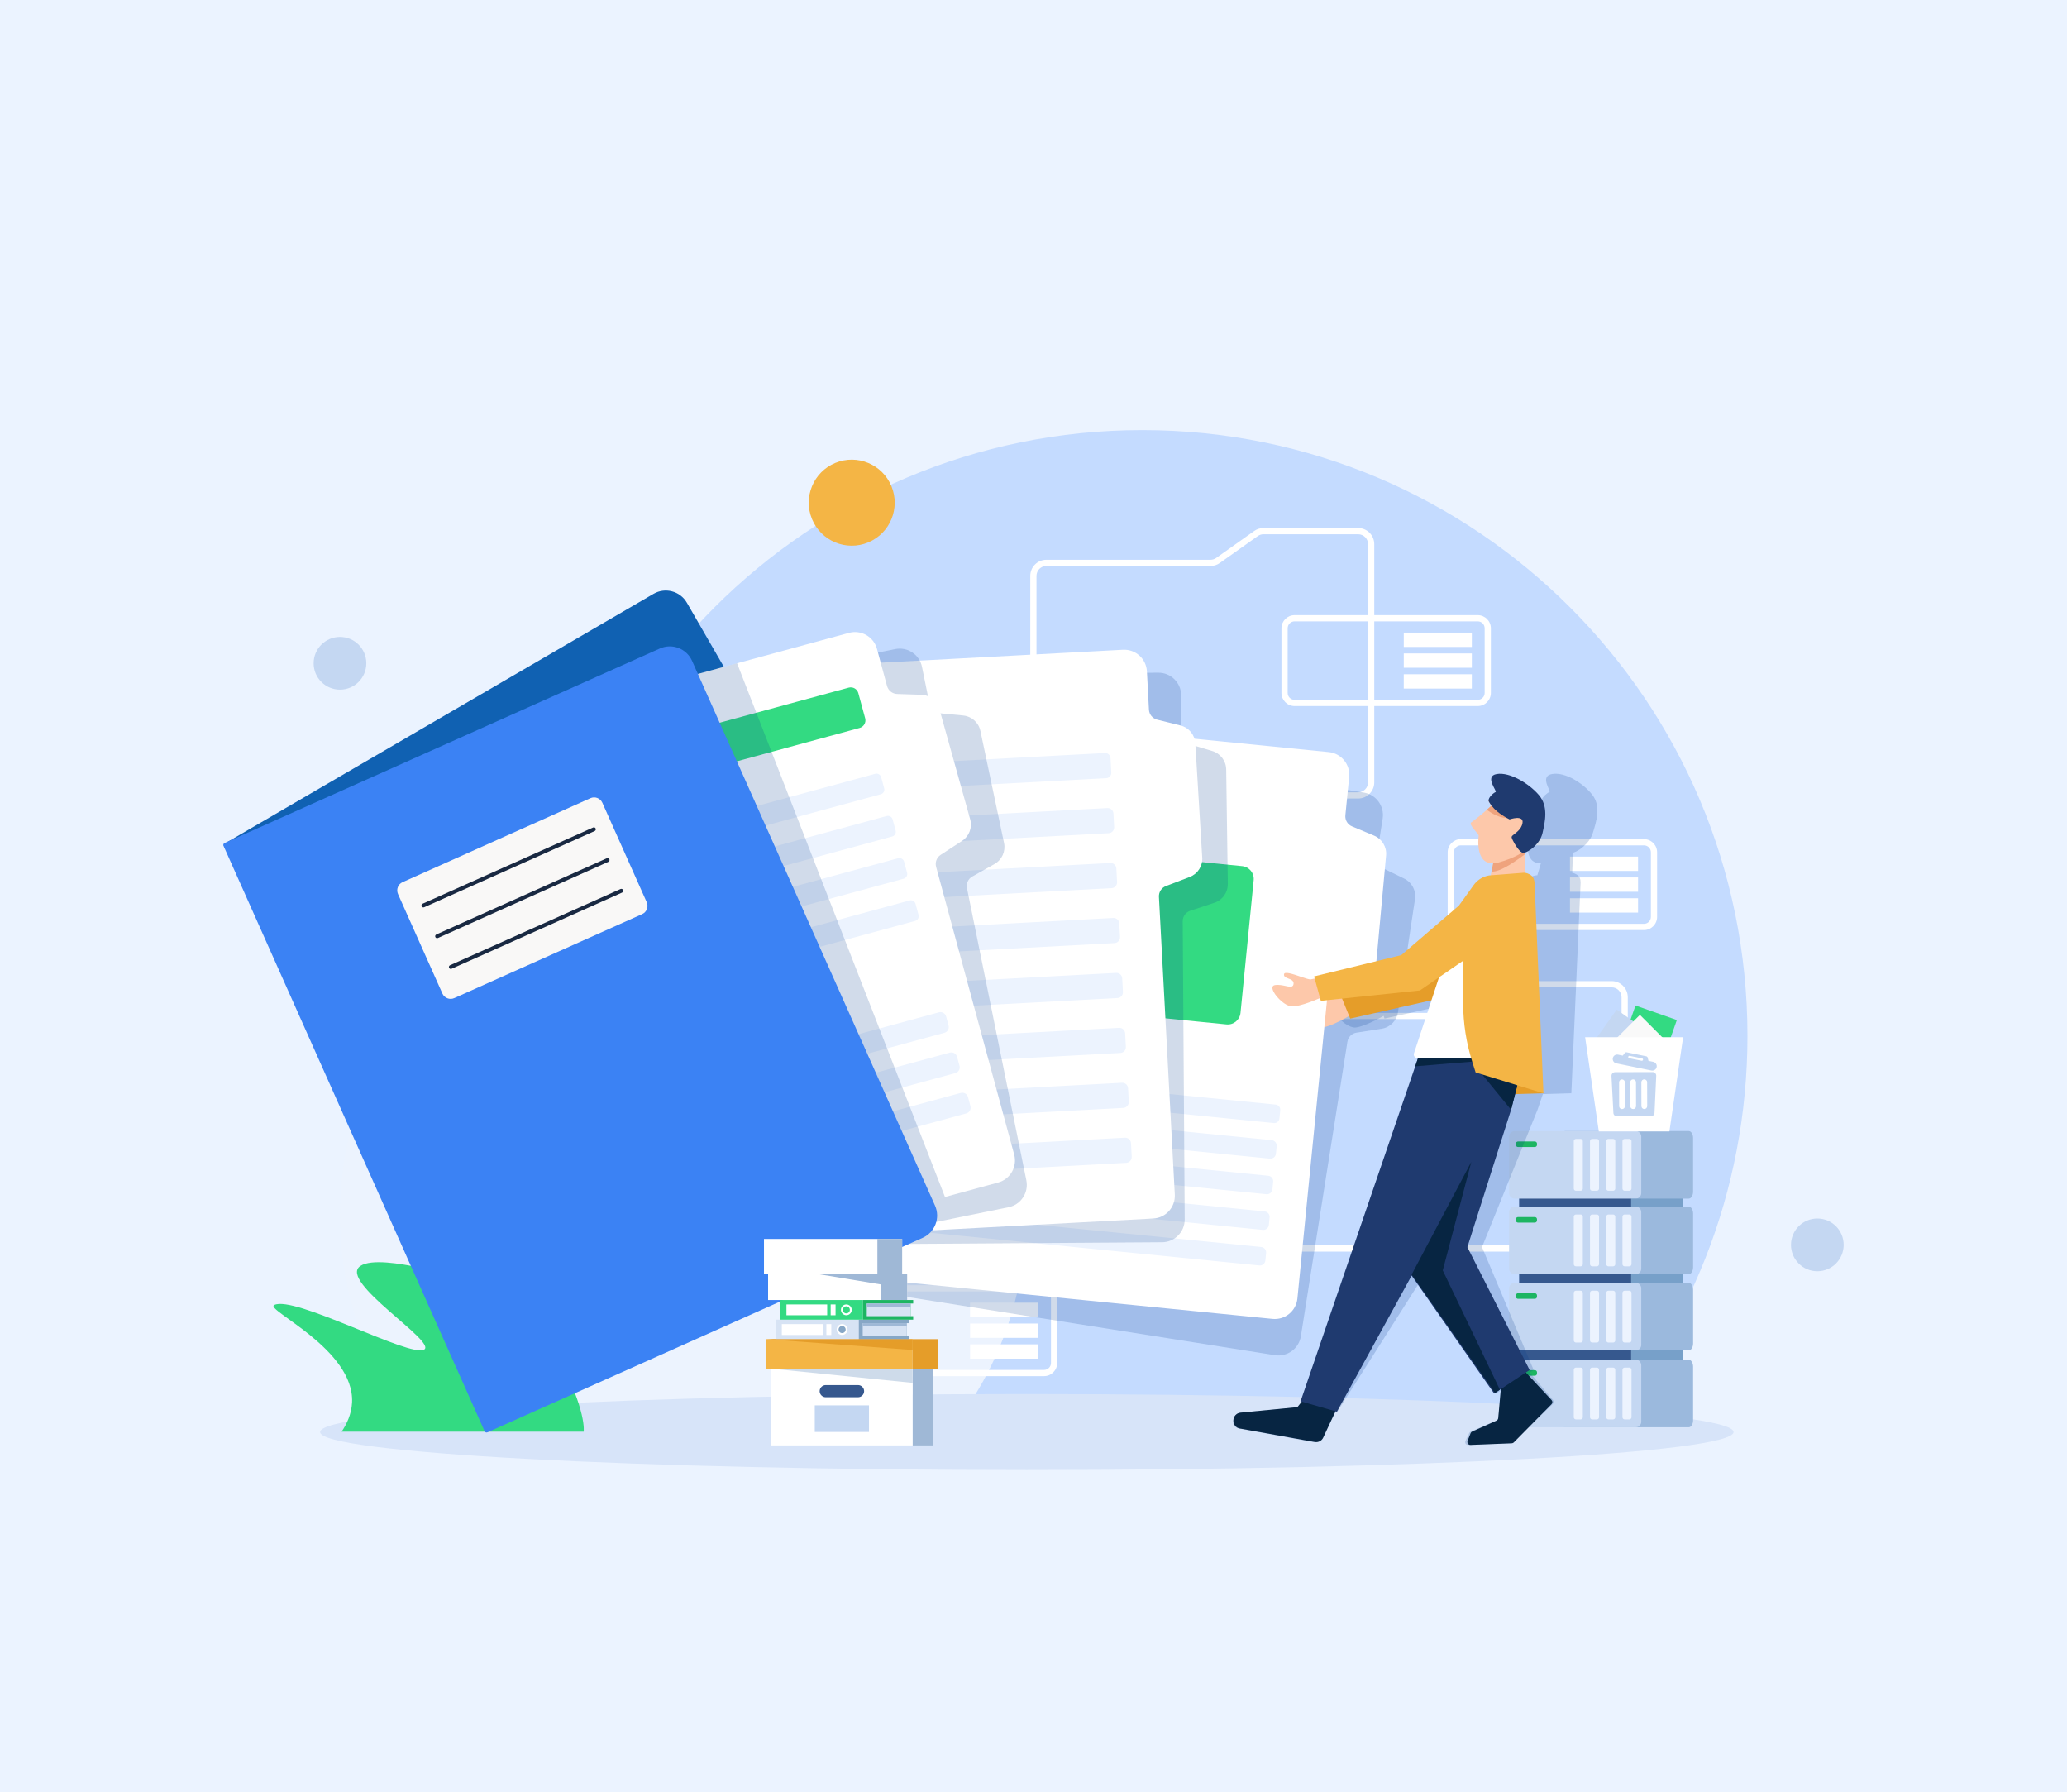 <svg width="398" height="345" viewBox="0 0 398 345" fill="none" xmlns="http://www.w3.org/2000/svg">
<rect width="398" height="345" fill="#EBF3FF"/>
<g clip-path="url(#clip0_39_45957)">
<path d="M306.29 277.73C325.044 257.031 336.471 229.561 336.471 199.42C336.473 135.012 284.299 82.8 219.941 82.8C155.584 82.8 103.412 135.012 103.412 199.418C103.412 229.561 114.838 257.031 133.593 277.728H306.29V277.73Z" fill="#C4DBFF"/>
<path d="M180.927 277.73C191.265 266.064 197.548 250.715 197.548 233.895C197.548 197.394 167.98 167.803 131.506 167.803C95.033 167.803 65.463 197.392 65.463 233.895C65.463 250.715 71.743 266.064 82.084 277.73H180.929H180.927Z" fill="#ECF3FE"/>
<path d="M197.713 283C272.87 283 333.797 279.726 333.797 275.687C333.797 271.648 272.87 268.374 197.713 268.374C122.557 268.374 61.63 271.648 61.63 275.687C61.63 279.726 122.557 283 197.713 283Z" fill="#D7E4F9"/>
<path d="M107.421 261.153C105.149 256.912 96.423 246.958 80.104 243.872C77.434 243.367 71.505 242.246 69.358 243.737C65.087 246.703 84.146 258.271 81.672 259.813C79.043 261.451 56.598 249.26 52.787 251.24C50.997 252.169 68.266 259.733 67.79 269.994C67.682 272.312 66.706 274.241 65.775 275.62H112.389C112.389 275.62 113.02 271.602 107.423 261.151L107.421 261.153Z" fill="#33DA82"/>
<path d="M310.325 240.957H250.293C248.582 240.957 247.192 239.564 247.192 237.854V198.097C247.192 196.385 248.582 194.994 250.293 194.994H281.89C282.286 194.994 282.668 194.873 282.992 194.643L290.306 189.454C290.832 189.08 291.453 188.882 292.1 188.882H310.327C312.038 188.882 313.428 190.273 313.428 191.985V237.854C313.428 239.566 312.038 240.957 310.327 240.957H310.325ZM250.293 196.189C249.242 196.189 248.388 197.045 248.388 198.095V237.852C248.388 238.904 249.244 239.758 250.293 239.758H310.325C311.376 239.758 312.23 238.902 312.23 237.852V191.983C312.23 190.931 311.374 190.077 310.325 190.077H292.098C291.7 190.077 291.32 190.198 290.995 190.428L283.682 195.617C283.155 195.991 282.535 196.189 281.888 196.189H250.291H250.293Z" fill="white"/>
<path d="M325.163 230.752C325.626 230.752 326.004 230.149 326.004 229.407V219.09C326.004 218.348 325.628 217.746 325.163 217.746H301.392C300.928 217.746 300.551 218.348 300.551 219.09V229.407C300.551 230.149 300.926 230.752 301.392 230.752H302.488V232.292H301.392C300.928 232.292 300.551 232.894 300.551 233.636V243.954C300.551 244.695 300.926 245.298 301.392 245.298H302.488V246.965H301.392C300.928 246.965 300.551 247.567 300.551 248.309V258.626C300.551 259.368 300.926 259.97 301.392 259.97H302.49C302.49 259.97 302.49 259.983 302.49 259.991V261.766H301.394C300.93 261.766 300.553 262.369 300.553 263.11V273.428C300.553 274.169 300.928 274.772 301.394 274.772H325.165C325.628 274.772 326.006 274.169 326.006 273.428V263.11C326.006 262.369 325.63 261.766 325.165 261.766H324.069V259.991C324.069 259.991 324.069 259.979 324.069 259.97H325.167C325.63 259.97 326.008 259.368 326.008 258.626V248.309C326.008 247.567 325.632 246.965 325.167 246.965H324.071V245.298H325.167C325.63 245.298 326.008 244.695 326.008 243.954V233.636C326.008 232.894 325.632 232.292 325.167 232.292H324.071V230.752H325.167H325.163Z" fill="#9BB9DD"/>
<path d="M313.323 229.679H293.271C292.85 229.679 292.508 230.021 292.508 230.443V232.774C292.508 233.196 292.85 233.538 293.271 233.538H313.323C313.745 233.538 314.087 233.196 314.087 232.774V230.443C314.087 230.021 313.745 229.679 313.323 229.679Z" fill="#36588E"/>
<path d="M314.961 217.746H291.635C291.047 217.746 290.571 218.222 290.571 218.81V229.687C290.571 230.275 291.047 230.752 291.635 230.752H314.961C315.548 230.752 316.024 230.275 316.024 229.687V218.81C316.024 218.222 315.548 217.746 314.961 217.746Z" fill="#C4D7F2"/>
<path d="M313.728 219.261H312.824C312.593 219.261 312.405 219.449 312.405 219.68V228.819C312.405 229.05 312.593 229.238 312.824 229.238H313.728C313.959 229.238 314.146 229.05 314.146 228.819V219.68C314.146 219.449 313.959 219.261 313.728 219.261Z" fill="#ECF3FE"/>
<path d="M310.603 219.261H309.699C309.468 219.261 309.28 219.449 309.28 219.68V228.819C309.28 229.05 309.468 229.238 309.699 229.238H310.603C310.834 229.238 311.021 229.05 311.021 228.819V219.68C311.021 219.449 310.834 219.261 310.603 219.261Z" fill="#ECF3FE"/>
<path d="M306.574 219.261H307.478C307.709 219.261 307.896 219.449 307.896 219.68V228.819C307.896 229.05 307.709 229.238 307.478 229.238H306.574C306.343 229.238 306.155 229.05 306.155 228.819V219.68C306.155 219.449 306.343 219.261 306.574 219.261Z" fill="#ECF3FE"/>
<path d="M304.353 219.261H303.449C303.218 219.261 303.03 219.449 303.03 219.68V228.819C303.03 229.05 303.218 229.238 303.449 229.238H304.353C304.584 229.238 304.771 229.05 304.771 228.819V219.68C304.771 219.449 304.584 219.261 304.353 219.261Z" fill="#ECF3FE"/>
<path d="M295.526 219.75H292.301C292.066 219.75 291.876 219.94 291.876 220.174V220.399C291.876 220.634 292.066 220.824 292.301 220.824H295.526C295.76 220.824 295.95 220.634 295.95 220.399V220.174C295.95 219.94 295.76 219.75 295.526 219.75Z" fill="#1DB562"/>
<path d="M313.323 259.025H293.271C292.85 259.025 292.508 259.367 292.508 259.789V262.119C292.508 262.541 292.85 262.883 293.271 262.883H313.323C313.745 262.883 314.087 262.541 314.087 262.119V259.789C314.087 259.367 313.745 259.025 313.323 259.025Z" fill="#36588E"/>
<path d="M313.323 244.225H293.271C292.85 244.225 292.508 244.567 292.508 244.989V247.32C292.508 247.742 292.85 248.084 293.271 248.084H313.323C313.745 248.084 314.087 247.742 314.087 247.32V244.989C314.087 244.567 313.745 244.225 313.323 244.225Z" fill="#36588E"/>
<path d="M314.961 232.292H291.635C291.047 232.292 290.571 232.768 290.571 233.356V244.233C290.571 244.821 291.047 245.298 291.635 245.298H314.961C315.548 245.298 316.024 244.821 316.024 244.233V233.356C316.024 232.768 315.548 232.292 314.961 232.292Z" fill="#C4D7F2"/>
<path d="M313.728 233.807H312.824C312.593 233.807 312.405 233.995 312.405 234.226V243.365C312.405 243.596 312.593 243.784 312.824 243.784H313.728C313.959 243.784 314.146 243.596 314.146 243.365V234.226C314.146 233.995 313.959 233.807 313.728 233.807Z" fill="#ECF3FE"/>
<path d="M310.603 233.807H309.699C309.468 233.807 309.28 233.995 309.28 234.226V243.365C309.28 243.596 309.468 243.784 309.699 243.784H310.603C310.834 243.784 311.021 243.596 311.021 243.365V234.226C311.021 233.995 310.834 233.807 310.603 233.807Z" fill="#ECF3FE"/>
<path d="M307.478 233.807H306.574C306.343 233.807 306.155 233.995 306.155 234.226V243.365C306.155 243.596 306.343 243.784 306.574 243.784H307.478C307.709 243.784 307.896 243.596 307.896 243.365V234.226C307.896 233.995 307.709 233.807 307.478 233.807Z" fill="#ECF3FE"/>
<path d="M304.353 233.807H303.449C303.218 233.807 303.03 233.995 303.03 234.226V243.365C303.03 243.596 303.218 243.784 303.449 243.784H304.353C304.584 243.784 304.771 243.596 304.771 243.365V234.226C304.771 233.995 304.584 233.807 304.353 233.807Z" fill="#ECF3FE"/>
<path d="M295.526 234.296H292.301C292.066 234.296 291.876 234.486 291.876 234.721V234.945C291.876 235.18 292.066 235.37 292.301 235.37H295.526C295.76 235.37 295.95 235.18 295.95 234.945V234.721C295.95 234.486 295.76 234.296 295.526 234.296Z" fill="#1DB562"/>
<path d="M314.961 246.965H291.635C291.047 246.965 290.571 247.441 290.571 248.029V258.906C290.571 259.494 291.047 259.971 291.635 259.971H314.961C315.548 259.971 316.024 259.494 316.024 258.906V248.029C316.024 247.441 315.548 246.965 314.961 246.965Z" fill="#C4D7F2"/>
<path d="M313.728 248.48H312.824C312.593 248.48 312.405 248.668 312.405 248.899V258.038C312.405 258.269 312.593 258.457 312.824 258.457H313.728C313.959 258.457 314.146 258.269 314.146 258.038V248.899C314.146 248.668 313.959 248.48 313.728 248.48Z" fill="#ECF3FE"/>
<path d="M310.603 248.48H309.699C309.468 248.48 309.28 248.668 309.28 248.899V258.038C309.28 258.269 309.468 258.457 309.699 258.457H310.603C310.834 258.457 311.021 258.269 311.021 258.038V248.899C311.021 248.668 310.834 248.48 310.603 248.48Z" fill="#ECF3FE"/>
<path d="M306.574 248.48H307.478C307.709 248.48 307.896 248.668 307.896 248.899V258.038C307.896 258.269 307.709 258.457 307.478 258.457H306.574C306.343 258.457 306.155 258.269 306.155 258.038V248.899C306.155 248.668 306.343 248.48 306.574 248.48Z" fill="#ECF3FE"/>
<path d="M304.353 248.48H303.449C303.218 248.48 303.03 248.668 303.03 248.899V258.038C303.03 258.269 303.218 258.457 303.449 258.457H304.353C304.584 258.457 304.771 258.269 304.771 258.038V248.899C304.771 248.668 304.584 248.48 304.353 248.48Z" fill="#ECF3FE"/>
<path d="M295.526 248.97H292.301C292.066 248.97 291.876 249.161 291.876 249.395V249.62C291.876 249.855 292.066 250.045 292.301 250.045H295.526C295.76 250.045 295.95 249.855 295.95 249.62V249.395C295.95 249.161 295.76 248.97 295.526 248.97Z" fill="#1DB562"/>
<path d="M314.961 261.764H291.635C291.047 261.764 290.571 262.24 290.571 262.828V273.706C290.571 274.293 291.047 274.77 291.635 274.77H314.961C315.548 274.77 316.024 274.293 316.024 273.706V262.828C316.024 262.24 315.548 261.764 314.961 261.764Z" fill="#C4D7F2"/>
<path d="M312.824 263.28H313.728C313.959 263.28 314.146 263.467 314.146 263.698V272.837C314.146 273.068 313.959 273.256 313.728 273.256H312.824C312.593 273.256 312.405 273.068 312.405 272.837V263.698C312.405 263.467 312.593 263.28 312.824 263.28Z" fill="#ECF3FE"/>
<path d="M309.699 263.28H310.603C310.834 263.28 311.021 263.467 311.021 263.698V272.837C311.021 273.068 310.834 273.256 310.603 273.256H309.699C309.468 273.256 309.28 273.068 309.28 272.837V263.698C309.28 263.467 309.468 263.28 309.699 263.28Z" fill="#ECF3FE"/>
<path d="M306.574 263.28H307.478C307.709 263.28 307.896 263.467 307.896 263.698V272.837C307.896 273.068 307.709 273.256 307.478 273.256H306.574C306.343 273.256 306.155 273.068 306.155 272.837V263.698C306.155 263.467 306.343 263.28 306.574 263.28Z" fill="#ECF3FE"/>
<path d="M303.449 263.28H304.353C304.584 263.28 304.771 263.467 304.771 263.698V272.837C304.771 273.068 304.584 273.256 304.353 273.256H303.449C303.218 273.256 303.03 273.068 303.03 272.837V263.698C303.03 263.467 303.218 263.28 303.449 263.28Z" fill="#ECF3FE"/>
<path d="M295.526 263.768H292.301C292.066 263.768 291.876 263.958 291.876 264.193V264.417C291.876 264.652 292.066 264.842 292.301 264.842H295.526C295.76 264.842 295.95 264.652 295.95 264.417V264.193C295.95 263.958 295.76 263.768 295.526 263.768Z" fill="#1DB562"/>
<path d="M324.065 245.298H314.088V246.964H324.065V245.298Z" fill="#77A0C9"/>
<path d="M324.065 230.751H314.088V232.292H324.065V230.751Z" fill="#77A0C9"/>
<path d="M324.065 259.97H314.088V261.764H324.065V259.97Z" fill="#77A0C9"/>
<path d="M201.034 264.926H165.767C164.373 264.926 163.238 263.79 163.238 262.395V249.953C163.238 248.558 164.373 247.422 165.767 247.422H201.034C202.428 247.422 203.563 248.558 203.563 249.953V262.395C203.563 263.79 202.428 264.926 201.034 264.926ZM165.767 248.617C165.032 248.617 164.434 249.216 164.434 249.951V262.393C164.434 263.129 165.032 263.727 165.767 263.727H201.034C201.769 263.727 202.367 263.129 202.367 262.393V249.951C202.367 249.216 201.769 248.617 201.034 248.617H165.767Z" fill="white"/>
<path d="M186.787 250.786V253.546H199.895V250.786H186.787Z" fill="white"/>
<path d="M186.789 254.796V257.556H199.897V254.796H186.789Z" fill="white"/>
<path d="M186.789 258.804V261.564H199.897V258.804H186.789Z" fill="white"/>
<path d="M284.539 135.927H249.272C247.878 135.927 246.743 134.791 246.743 133.396V120.954C246.743 119.559 247.878 118.423 249.272 118.423H284.539C285.933 118.423 287.068 119.559 287.068 120.954V133.396C287.068 134.791 285.933 135.927 284.539 135.927ZM249.272 119.618C248.537 119.618 247.939 120.216 247.939 120.952V133.394C247.939 134.129 248.537 134.728 249.272 134.728H284.539C285.274 134.728 285.872 134.129 285.872 133.394V120.952C285.872 120.216 285.274 119.618 284.539 119.618H249.272Z" fill="white"/>
<path d="M270.294 121.785V124.545H283.402V121.785H270.294Z" fill="white"/>
<path d="M270.294 125.793V128.553H283.402V125.793H270.294Z" fill="white"/>
<path d="M270.292 129.803V132.562H283.4V129.803H270.292Z" fill="white"/>
<path d="M316.545 179.051H281.278C279.884 179.051 278.749 177.915 278.749 176.52V164.078C278.749 162.682 279.884 161.547 281.278 161.547H316.545C317.939 161.547 319.074 162.682 319.074 164.078V176.52C319.074 177.915 317.939 179.051 316.545 179.051ZM281.278 162.742C280.543 162.742 279.945 163.34 279.945 164.076V176.518C279.945 177.253 280.543 177.852 281.278 177.852H316.545C317.28 177.852 317.878 177.253 317.878 176.518V164.076C317.878 163.34 317.28 162.742 316.545 162.742H281.278Z" fill="white"/>
<path d="M302.298 164.911V167.671H315.406V164.911H302.298Z" fill="white"/>
<path d="M302.3 168.919V171.678H315.408V168.919H302.3Z" fill="white"/>
<path d="M302.3 172.927V175.686H315.408V172.927H302.3Z" fill="white"/>
<path d="M261.512 153.729H201.479C199.769 153.729 198.379 152.336 198.379 150.626V110.869C198.379 109.157 199.769 107.766 201.479 107.766H233.076C233.472 107.766 233.854 107.646 234.179 107.415L241.492 102.226C242.019 101.852 242.639 101.654 243.286 101.654H261.514C263.224 101.654 264.614 103.045 264.614 104.757V150.626C264.614 152.338 263.224 153.729 261.514 153.729H261.512ZM201.479 108.961C200.428 108.961 199.575 109.817 199.575 110.867V150.624C199.575 151.676 200.43 152.53 201.479 152.53H261.512C262.563 152.53 263.416 151.674 263.416 150.624V104.757C263.416 103.705 262.561 102.851 261.512 102.851H243.284C242.886 102.851 242.507 102.972 242.182 103.203L234.869 108.391C234.342 108.765 233.721 108.963 233.074 108.963H201.477L201.479 108.961Z" fill="white"/>
<g style="mix-blend-mode:multiply" opacity="0.18">
<path d="M299.034 269.537L296.258 266.252L294.545 264.223L295.307 263.745L285.36 240.085L296.052 213.646L297.082 210.631L302.561 210.469L304.347 169.911C304.347 169.264 304.169 168.747 303.667 168.406C303.608 168.365 303.543 168.332 303.477 168.298L303.43 168.275C303.216 168.149 302.979 168.067 302.73 168.03L302.861 164.531L302.955 164.139C303.418 164.01 304.12 163.624 304.804 163.042C305.598 162.37 306.364 161.438 306.696 160.37C307.396 158.119 308.313 155.233 306.613 153.03C304.912 150.828 301.418 148.59 298.877 149.004C296.335 149.419 298.76 152.348 298.336 152.487C297.968 152.608 296.935 153.441 296.856 154.052C296.844 154.144 296.856 154.234 296.893 154.311C296.982 154.497 297.113 154.763 297.329 155.083C297.058 155.31 296.721 155.592 296.358 155.892C295.123 156.922 293.541 158.074 293.161 158.305C292.488 158.711 294.429 160.511 294.358 160.891C294.292 161.24 293.184 166.306 296.701 166.19L296.015 168.504L295.723 168.527C295.56 168.553 295.399 168.588 295.237 168.633C294.2 168.915 293.261 169.532 292.576 170.385L289.391 174.336L277.471 183.869L260.33 187.969L260.407 188.38C260.038 188.467 259.766 188.527 259.627 188.545C259.06 188.606 256.933 187.636 255.625 187.366C255.045 187.248 254.627 187.266 254.567 187.567C254.502 187.871 254.659 188.049 254.902 188.184C255.445 188.488 256.415 188.59 256.247 189.421C256.055 190.359 255.012 189.801 253.755 189.642C253.402 189.595 253.024 189.583 252.645 189.642C252.03 189.742 251.995 190.285 252.285 190.943C252.802 192.118 254.337 193.66 255.463 193.734C256.649 193.807 258.815 193.047 260.103 192.543C260.65 192.688 261.268 192.812 261.213 193.482C261.132 194.426 260.019 194.001 258.737 193.993C258.378 193.989 257.999 194.02 257.625 194.124C257.021 194.293 257.049 194.833 257.419 195.443C258.074 196.538 259.799 197.874 260.938 197.815C262.636 197.721 266.112 195.748 266.422 195.572L266.59 196.091L282.533 192.563L278.285 202.777C278.098 203.232 278.4 203.7 278.879 203.696H278.99L278.312 205.277L250.679 269.769L250.906 269.837L249.967 270.891L238.91 271.957C238.181 272.027 237.565 272.609 237.448 273.334L237.432 273.43C237.311 274.192 237.781 274.872 238.52 275.007L252.745 277.605C253.4 277.726 254.092 277.381 254.433 276.768L256.508 273.011L257.237 271.692L257.503 271.769L274.15 245.569L288.081 268.27L289.438 267.42L288.459 273.015C288.422 273.224 288.277 273.403 288.081 273.489L283.217 275.589C283.074 275.65 282.956 275.765 282.89 275.904L282.184 277.378C281.998 277.765 282.258 278.181 282.674 278.165L290.659 277.85C290.806 277.844 290.949 277.783 291.059 277.681L298.952 270.331C299.189 270.111 299.224 269.759 299.032 269.534L299.034 269.537Z" fill="#003889"/>
</g>
<g style="mix-blend-mode:multiply" opacity="0.18">
<path d="M270.39 169.152L266.226 167.119C265.399 166.715 264.932 165.818 265.077 164.909L266.232 157.6C266.61 155.208 264.979 152.961 262.587 152.581L188.56 140.864C185.935 140.449 183.47 142.241 183.053 144.87L167.44 243.659C167.026 246.286 168.816 248.754 171.443 249.171L245.47 260.888C247.86 261.266 250.105 259.633 250.485 257.239L259.445 200.546C259.588 199.647 260.292 198.944 261.19 198.804L266.042 198.044C267.663 197.79 268.933 196.512 269.177 194.888L272.458 173.09C272.703 171.466 271.866 169.871 270.39 169.15V169.152Z" fill="#003889"/>
</g>
<path d="M250.761 195.449C251.512 196.544 253.349 197.88 254.484 197.821C256.253 197.723 259.797 195.564 259.797 195.564L259.866 195.545L260.319 195.445L261.421 195.206C261.123 194.199 260.517 192.281 260.199 191.274C260.056 191.327 259.919 191.378 259.784 191.427C259.758 191.436 259.729 191.448 259.703 191.458C258.625 191.852 257.843 192.163 257.564 192.23C257.013 192.357 254.704 191.652 253.351 191.54C252.751 191.491 252.338 191.558 252.342 191.86C252.34 192.167 252.532 192.322 252.8 192.428C253.402 192.665 254.384 192.651 254.386 193.488C254.386 194.432 253.236 194.007 251.955 193.999C251.593 193.995 251.218 194.026 250.852 194.13C250.262 194.299 250.338 194.839 250.761 195.449Z" fill="#FDC8AA"/>
<path d="M274.338 185.542L283.127 175.989L284.409 186.876L278.706 191.875L259.985 196.097L258.146 191.583L274.338 185.542Z" fill="#E59D29"/>
<path d="M264.875 186.643L266.892 164.692C267.043 163.056 266.114 161.514 264.6 160.879L260.326 159.089C259.476 158.734 258.96 157.866 259.05 156.95L259.781 149.587C260.019 147.176 258.262 145.027 255.851 144.788L181.272 137.373C178.627 137.11 176.269 139.044 176.006 141.691L166.127 241.218C165.863 243.866 167.796 246.225 170.442 246.489L245.021 253.904C247.43 254.143 249.577 252.384 249.816 249.971L255.486 192.855C255.576 191.95 256.239 191.207 257.127 191.015L261.928 189.977C263.532 189.63 264.726 188.282 264.875 186.645V186.643Z" fill="white"/>
<path d="M215.737 158.319L183.097 155.073C182.123 154.977 181.415 154.109 181.511 153.135L181.823 149.993C181.919 149.019 182.786 148.31 183.76 148.406L216.4 151.652C217.374 151.748 218.082 152.616 217.986 153.59L217.674 156.732C217.578 157.706 216.71 158.415 215.737 158.319Z" fill="#ECF3FE"/>
<path d="M205.96 205.371L177.496 202.542C177.01 202.493 176.655 202.06 176.704 201.574L176.881 199.78C176.93 199.294 177.363 198.938 177.849 198.987L206.313 201.817C206.798 201.866 207.154 202.299 207.105 202.785L206.927 204.578C206.878 205.064 206.445 205.42 205.96 205.371Z" fill="#ECF3FE"/>
<path d="M245.28 216.205L187.214 210.433C186.675 210.38 186.281 209.897 186.334 209.358L186.493 207.759C186.546 207.219 187.028 206.825 187.567 206.878L245.633 212.651C246.172 212.704 246.566 213.186 246.513 213.726L246.354 215.325C246.301 215.864 245.819 216.258 245.28 216.205Z" fill="#ECF3FE"/>
<path d="M244.519 223.055L176.31 216.273C175.726 216.216 175.3 215.695 175.359 215.111L175.502 213.671C175.559 213.086 176.08 212.659 176.663 212.719L244.872 219.5C245.456 219.558 245.883 220.079 245.824 220.663L245.681 222.103C245.624 222.687 245.103 223.114 244.519 223.055Z" fill="#ECF3FE"/>
<path d="M244.2 226.348L175.99 219.571C175.406 219.513 174.887 219.939 174.829 220.523L174.686 221.964C174.628 222.548 175.054 223.068 175.637 223.126L243.848 229.903C244.431 229.961 244.951 229.535 245.009 228.951L245.152 227.51C245.21 226.926 244.784 226.406 244.2 226.348Z" fill="#ECF3FE"/>
<path d="M243.158 236.769L174.949 229.988C174.365 229.93 173.938 229.409 173.998 228.825L174.141 227.385C174.198 226.801 174.718 226.374 175.302 226.433L243.511 233.215C244.095 233.272 244.521 233.793 244.462 234.377L244.319 235.817C244.262 236.402 243.742 236.829 243.158 236.769Z" fill="#ECF3FE"/>
<path d="M174.629 233.286L242.838 240.063C243.421 240.121 243.847 240.642 243.789 241.225L243.647 242.664C243.589 243.248 243.068 243.674 242.485 243.617L174.277 236.839C173.694 236.781 173.268 236.261 173.326 235.677L173.468 234.238C173.526 233.655 174.047 233.228 174.629 233.286Z" fill="#ECF3FE"/>
<path d="M236.157 197.216L191.59 192.786C190.233 192.651 189.241 191.44 189.376 190.081L191.913 164.527C192.047 163.169 193.258 162.176 194.615 162.311L239.182 166.741C240.539 166.876 241.531 168.087 241.396 169.446L238.859 195C238.724 196.359 237.514 197.351 236.157 197.216Z" fill="#33DA82"/>
<path d="M238.718 275.009L253.167 277.607C253.833 277.728 254.496 277.383 254.782 276.77L256.535 273.013L257.715 270.484L251.157 269.222L249.809 270.893L238.844 271.959C238.122 272.029 237.554 272.611 237.501 273.336L237.495 273.432C237.44 274.194 237.967 274.874 238.718 275.009Z" fill="#072542"/>
<path d="M283.141 278.169L291.098 277.854C291.243 277.848 291.381 277.787 291.483 277.685L298.744 270.335C298.96 270.115 298.966 269.763 298.756 269.539L295.696 266.254L293.535 263.931C293.337 263.717 293.008 263.686 292.773 263.86L289.267 266.434C289.134 266.532 289.048 266.683 289.034 266.846L288.485 273.019C288.467 273.228 288.338 273.408 288.148 273.493L283.466 275.595C283.329 275.657 283.221 275.771 283.166 275.91L282.586 277.385C282.435 277.771 282.729 278.187 283.145 278.171L283.141 278.169Z" fill="#072542"/>
<path d="M297.192 210.472L283.176 210.886L292.777 202.487L297.192 210.472Z" fill="#E59D29"/>
<path d="M250.426 269.773L257.421 271.773L271.811 245.573L287.699 268.274L294.529 263.747L282.543 240.087L290.957 213.648L292.157 208.95L287.971 206.791L287.411 206.221L284.768 203.53L283.609 202.348L282.427 201.149L274.009 200.873L273.736 201.669L272.501 205.283L250.426 269.773Z" fill="#1F3A6F"/>
<path d="M284.66 205.953L290.957 213.648L292.157 208.95L287.971 206.791L287.412 206.221L284.66 205.953Z" fill="#072542"/>
<path d="M272.501 205.283C275.61 205.02 283.599 204.35 284.133 204.335L284.77 203.53L285.597 202.485L283.609 202.348L273.738 201.667L272.501 205.281V205.283Z" fill="#072542"/>
<path d="M245.24 190.949C245.856 192.124 247.526 193.666 248.659 193.74C250.426 193.85 254.2 192.12 254.2 192.12L254.272 192.11L254.735 192.065L255.858 191.956C255.678 190.923 255.301 188.945 255.105 187.908C254.958 187.942 254.815 187.977 254.676 188.012C254.647 188.018 254.619 188.026 254.59 188.032C253.476 188.298 252.661 188.512 252.376 188.549C251.814 188.61 249.602 187.64 248.271 187.37C247.681 187.252 247.263 187.27 247.232 187.571C247.193 187.875 247.367 188.053 247.62 188.188C248.189 188.492 249.167 188.594 249.071 189.425C248.959 190.363 247.869 189.805 246.597 189.646C246.24 189.599 245.862 189.587 245.487 189.646C244.883 189.746 244.893 190.29 245.24 190.947V190.949Z" fill="#FDC8AA"/>
<path d="M287.659 165.518L286.763 169.789L293.778 169.489L293.535 164.535L293.778 162.938L287.659 165.518Z" fill="#FDC8AA"/>
<path d="M287.658 165.518L287.181 167.795C289.02 167.942 292.365 165.352 293.535 164.535L293.776 162.938L287.656 165.52L287.658 165.518Z" fill="#EFA37D"/>
<path d="M295.05 162.456C294.55 163.052 293.89 163.618 293.078 164.137C292.862 164.276 292.635 164.408 292.394 164.539C291.349 165.113 290.094 165.616 288.632 166.016C283.875 167.321 284.681 161.279 284.718 160.897C284.756 160.517 282.66 158.717 283.299 158.311C283.658 158.082 285.142 156.928 286.287 155.899C286.624 155.596 286.936 155.316 287.189 155.09C287.504 154.808 287.73 154.61 287.8 154.569C289.004 153.846 291.019 154.448 292.776 155.545C294.727 156.761 296.364 158.587 296.224 159.886C296.128 160.772 295.736 161.645 295.05 162.46V162.456Z" fill="#FDC8AA"/>
<path d="M291.223 157.337C290.871 157.443 290.516 157.486 290.163 157.48C288.624 157.455 287.12 156.517 286.289 155.897C286.626 155.594 286.938 155.314 287.191 155.088C286.946 154.767 286.793 154.501 286.687 154.315C286.642 154.238 286.624 154.148 286.628 154.056C287.375 153.911 288.055 153.788 288.177 153.758C288.467 153.686 291.663 154.029 292.055 154.103C292.259 154.142 292.741 154.804 292.778 155.543C292.813 156.219 292.478 156.957 291.225 157.339L291.223 157.337Z" fill="#EFA37D"/>
<path d="M297.011 160.374C296.77 161.442 296.084 162.372 295.349 163.046C294.539 163.789 293.668 164.222 293.27 164.192C293.21 164.188 293.145 164.167 293.078 164.137C292.486 163.849 291.665 162.556 291.277 161.753C291.153 161.493 291.073 161.287 291.061 161.179C291.051 161.103 291.088 161.026 291.159 160.942C291.186 160.911 291.216 160.879 291.253 160.844C291.728 160.396 292.931 159.761 293.157 158.452C293.447 156.785 290.667 157.749 290.667 157.749C290.492 157.659 290.324 157.571 290.163 157.482C288.548 156.589 287.681 155.729 287.189 155.09C286.944 154.769 286.791 154.503 286.685 154.317C286.64 154.24 286.621 154.15 286.626 154.058C286.652 153.447 287.613 152.614 287.971 152.493C288.383 152.354 285.705 149.425 288.212 149.01C290.718 148.596 294.404 150.835 296.294 153.037C298.185 155.239 297.517 158.125 297.011 160.376V160.374Z" fill="#1F3A6F"/>
<path d="M277.579 186.639L272.258 202.783C272.109 203.238 272.452 203.706 272.931 203.702H286.048L283.376 196.507L281.894 184.125L277.581 186.641L277.579 186.639Z" fill="white"/>
<path d="M283.302 223.674L277.805 244.573L288.807 267.539L287.866 268.164L271.811 245.373L283.302 223.674Z" fill="#072542"/>
<path d="M286.265 168.637C285.252 168.919 284.366 169.536 283.754 170.39L280.911 174.34L269.813 183.873L253.024 187.973L254.323 192.673L273.409 190.674L281.703 184.974L281.731 193.237C281.745 197.01 282.329 200.756 283.466 204.354L284.132 206.462L297.191 210.476L295.48 169.918C295.423 169.27 295.201 168.753 294.672 168.412C294.609 168.371 294.541 168.339 294.474 168.304L294.425 168.281C294.031 168.061 293.578 167.973 293.133 168.03C293.084 168.036 293.035 168.042 292.986 168.047L286.74 168.533C286.579 168.559 286.42 168.594 286.263 168.639L286.265 168.637Z" fill="#F4B545"/>
<g style="mix-blend-mode:multiply" opacity="0.18">
<path d="M236.415 170.173L236.105 148.132C236.082 146.49 234.996 145.052 233.423 144.582L228.983 143.254C228.101 142.991 227.495 142.182 227.489 141.26L227.44 133.86C227.424 131.437 225.448 129.486 223.027 129.503L148.082 130.005C145.425 130.023 143.284 132.195 143.302 134.854L143.971 234.87C143.99 237.529 146.159 239.672 148.817 239.654L223.762 239.151C226.183 239.135 228.132 237.158 228.116 234.735L227.73 177.339C227.724 176.43 228.306 175.621 229.167 175.335L233.831 173.795C235.39 173.28 236.433 171.813 236.411 170.171L236.415 170.173Z" fill="#003889"/>
</g>
<path d="M231.488 165.089L230.154 143.087C230.054 141.446 228.902 140.061 227.31 139.665L222.814 138.546C221.922 138.323 221.279 137.545 221.23 136.623L220.836 129.233C220.707 126.814 218.641 124.957 216.225 125.086L141.384 129.082C138.728 129.223 136.691 131.492 136.834 134.148L142.16 234.024C142.3 236.681 144.568 238.72 147.224 238.577L222.064 234.582C224.481 234.453 226.337 232.386 226.208 229.967L223.152 172.651C223.103 171.742 223.646 170.906 224.495 170.581L229.084 168.827C230.617 168.24 231.593 166.727 231.493 165.087L231.488 165.089Z" fill="white"/>
<path d="M174.74 136.403L146.468 137.911C145.899 137.941 145.463 138.427 145.493 138.996L145.641 141.774C145.672 142.343 146.157 142.779 146.725 142.749L174.998 141.242C175.567 141.211 176.003 140.725 175.973 140.157L175.825 137.378C175.794 136.809 175.309 136.373 174.74 136.403Z" fill="#ECF3FE"/>
<path d="M213.012 149.809L158.101 152.74C157.538 152.771 157.058 152.338 157.027 151.774L156.878 148.976C156.848 148.412 157.281 147.932 157.844 147.901L212.755 144.97C213.318 144.939 213.798 145.372 213.829 145.936L213.978 148.735C214.008 149.298 213.576 149.778 213.012 149.809Z" fill="#ECF3FE"/>
<path d="M213.223 155.564L147.676 159.059C147.063 159.092 146.592 159.616 146.625 160.23L146.764 162.845C146.797 163.459 147.32 163.931 147.934 163.898L213.48 160.403C214.094 160.37 214.565 159.846 214.532 159.232L214.393 156.617C214.36 156.003 213.836 155.532 213.223 155.564Z" fill="#ECF3FE"/>
<path d="M213.784 166.141L148.238 169.637C147.624 169.669 147.153 170.194 147.186 170.808L147.325 173.423C147.358 174.037 147.882 174.508 148.495 174.475L214.042 170.98C214.655 170.947 215.126 170.423 215.093 169.809L214.954 167.194C214.921 166.58 214.398 166.109 213.784 166.141Z" fill="#ECF3FE"/>
<path d="M214.348 176.721L148.805 180.216C148.191 180.248 147.719 180.774 147.752 181.389L147.891 184C147.923 184.615 148.448 185.087 149.063 185.054L214.605 181.559C215.22 181.526 215.691 181.001 215.659 180.386L215.52 177.775C215.487 177.16 214.962 176.688 214.348 176.721Z" fill="#ECF3FE"/>
<path d="M214.912 187.298L149.366 190.793C148.752 190.826 148.281 191.35 148.314 191.964L148.453 194.579C148.486 195.193 149.01 195.664 149.623 195.631L215.17 192.136C215.783 192.103 216.254 191.579 216.221 190.965L216.082 188.35C216.049 187.736 215.526 187.265 214.912 187.298Z" fill="#ECF3FE"/>
<path d="M215.476 197.873L149.929 201.368C149.316 201.4 148.845 201.925 148.878 202.539L149.017 205.154C149.049 205.768 149.573 206.239 150.187 206.206L215.733 202.711C216.347 202.678 216.818 202.154 216.785 201.54L216.646 198.925C216.613 198.311 216.089 197.84 215.476 197.873Z" fill="#ECF3FE"/>
<path d="M216.037 208.45L150.491 211.945C149.877 211.978 149.406 212.502 149.439 213.116L149.578 215.731C149.611 216.345 150.135 216.816 150.748 216.783L216.295 213.288C216.908 213.255 217.379 212.731 217.346 212.117L217.207 209.502C217.174 208.888 216.651 208.417 216.037 208.45Z" fill="#ECF3FE"/>
<path d="M216.6 219.027L151.058 222.522C150.444 222.554 149.972 223.08 150.005 223.695L150.144 226.306C150.176 226.921 150.701 227.393 151.316 227.36L216.858 223.865C217.473 223.832 217.944 223.307 217.912 222.692L217.773 220.081C217.74 219.466 217.215 218.994 216.6 219.027Z" fill="#ECF3FE"/>
<path d="M187.924 221.917L105.378 269.974C105.182 270.086 104.931 270.021 104.819 269.825L43.153 162.936C43.041 162.739 43.106 162.488 43.302 162.376L125.849 114.317C128.094 113.02 130.964 113.79 132.26 116.037L189.641 215.501C190.937 217.748 190.167 220.62 187.922 221.917H187.924Z" fill="#1061B2"/>
<g style="mix-blend-mode:multiply" opacity="0.18">
<path d="M197.625 227.234L186.191 170.988C186.009 170.097 186.424 169.191 187.216 168.745L191.496 166.335C192.927 165.53 193.668 163.888 193.329 162.28L188.779 140.713C188.44 139.105 187.097 137.904 185.464 137.747L180.853 137.3C179.937 137.212 179.188 136.534 179.004 135.633L177.53 128.381C177.049 126.008 174.734 124.474 172.36 124.958L98.917 139.91C96.313 140.441 94.631 142.985 95.16 145.591L115.083 243.6C115.614 246.207 118.155 247.89 120.76 247.361L194.202 232.408C196.574 231.926 198.107 229.61 197.623 227.234H197.625Z" fill="#003889"/>
</g>
<path d="M192.2 227.651L181.953 230.437L119.876 247.31C117.31 248.008 114.665 246.491 113.966 243.923L87.77 147.405C87.397 146.028 87.658 144.631 88.374 143.524C88.997 142.562 89.963 141.818 91.153 141.491L99.166 139.314L141.926 127.691L163.481 121.832C165.818 121.199 168.224 122.58 168.859 124.917L170.798 132.058C171.039 132.947 171.831 133.574 172.752 133.602L177.381 133.751C179.022 133.805 180.436 134.918 180.879 136.499L186.809 157.727C187.252 159.308 186.615 160.995 185.239 161.89L181.124 164.572C180.361 165.066 180.008 165.998 180.247 166.876L195.28 222.266C195.912 224.605 194.533 227.015 192.198 227.651H192.2Z" fill="white"/>
<path d="M165.522 140.139L99.593 158.06C98.787 158.278 97.956 157.802 97.738 156.995L96.425 152.158C96.207 151.351 96.682 150.52 97.489 150.301L163.418 132.381C164.224 132.162 165.055 132.638 165.273 133.445L166.586 138.282C166.804 139.089 166.328 139.92 165.522 140.139Z" fill="#33DA82"/>
<path d="M138.859 151.744L100.784 162.097C99.932 162.328 99.429 163.207 99.66 164.059L109.303 199.577C109.534 200.43 110.412 200.933 111.264 200.701L149.339 190.349C150.191 190.117 150.694 189.238 150.463 188.386L140.82 152.868C140.589 152.016 139.71 151.512 138.859 151.744Z" fill="#ECF3FE"/>
<path d="M141.392 197.269L111.664 205.352C111.256 205.463 111.016 205.884 111.126 206.292L111.795 208.754C111.906 209.162 112.326 209.403 112.734 209.292L142.462 201.21C142.87 201.099 143.11 200.678 143 200.269L142.331 197.807C142.22 197.399 141.8 197.158 141.392 197.269Z" fill="#ECF3FE"/>
<path d="M168.524 148.967L144.907 155.389C144.41 155.524 144.116 156.037 144.251 156.534L144.832 158.673C144.967 159.171 145.48 159.464 145.977 159.329L169.594 152.908C170.091 152.773 170.385 152.26 170.25 151.762L169.669 149.623C169.534 149.126 169.021 148.832 168.524 148.967Z" fill="#ECF3FE"/>
<path d="M170.73 157.094L147.113 163.515C146.616 163.651 146.322 164.164 146.457 164.661L147.038 166.8C147.173 167.297 147.686 167.591 148.183 167.456L171.8 161.034C172.297 160.899 172.591 160.386 172.456 159.889L171.875 157.75C171.74 157.253 171.227 156.959 170.73 157.094Z" fill="#ECF3FE"/>
<path d="M172.935 165.221L149.318 171.643C148.821 171.778 148.527 172.291 148.663 172.788L149.243 174.927C149.378 175.425 149.891 175.718 150.388 175.583L174.005 169.162C174.502 169.026 174.796 168.514 174.661 168.016L174.08 165.877C173.945 165.38 173.433 165.086 172.935 165.221Z" fill="#ECF3FE"/>
<path d="M175.142 173.35L151.525 179.771C151.028 179.907 150.734 180.419 150.87 180.917L151.45 183.056C151.585 183.553 152.098 183.847 152.595 183.712L176.212 177.29C176.709 177.155 177.003 176.642 176.868 176.145L176.287 174.006C176.152 173.508 175.64 173.215 175.142 173.35Z" fill="#ECF3FE"/>
<path d="M180.78 194.888L114.127 213.011C113.521 213.176 113.164 213.801 113.328 214.407L113.802 216.152C113.967 216.758 114.591 217.116 115.197 216.951L181.849 198.828C182.455 198.664 182.813 198.039 182.648 197.432L182.175 195.688C182.01 195.081 181.386 194.723 180.78 194.888Z" fill="#ECF3FE"/>
<path d="M182.887 202.645L116.235 220.768C115.629 220.933 115.271 221.558 115.436 222.164L115.909 223.909C116.074 224.515 116.699 224.873 117.305 224.709L183.957 206.586C184.563 206.421 184.92 205.796 184.756 205.189L184.282 203.445C184.118 202.839 183.493 202.48 182.887 202.645Z" fill="#ECF3FE"/>
<path d="M184.993 210.406L118.341 228.529C117.735 228.694 117.378 229.319 117.542 229.926L118.016 231.67C118.18 232.277 118.805 232.635 119.411 232.47L186.063 214.347C186.669 214.182 187.027 213.557 186.862 212.951L186.389 211.206C186.224 210.6 185.599 210.242 184.993 210.406Z" fill="#ECF3FE"/>
<path d="M176.066 225.933L133.868 237.403C133.529 237.495 133.178 237.294 133.086 236.953C132.994 236.614 133.194 236.263 133.535 236.171L175.734 224.701C176.072 224.609 176.423 224.809 176.515 225.15C176.607 225.49 176.407 225.841 176.066 225.933Z" fill="#ECF3FE"/>
<g style="mix-blend-mode:multiply" opacity="0.18">
<path d="M181.953 230.437L119.876 247.31C117.31 248.008 114.665 246.491 113.966 243.923L87.77 147.405C87.397 146.028 87.658 144.631 88.374 143.524L99.166 139.314L141.926 127.691L145.635 137.212L148.568 144.745L151.969 153.474L153.461 157.302L155.043 161.365L156.535 165.191L158.119 169.256L159.609 173.082L161.195 177.147L162.685 180.973L169.32 198.009L170.812 201.835L172.258 205.545L173.748 209.368L175.193 213.076L176.683 216.902L181.955 230.433L181.953 230.437Z" fill="#003889"/>
</g>
<path d="M177.665 238.297L93.851 275.742C93.645 275.834 93.402 275.742 93.31 275.536L43.035 162.831C42.943 162.625 43.035 162.382 43.241 162.29L127.057 124.845C129.424 123.787 132.198 124.851 133.256 127.219L180.037 232.094C181.094 234.463 180.031 237.239 177.665 238.297Z" fill="#3B82F4"/>
<path d="M123.65 175.978L87.473 192.146C86.599 192.537 85.575 192.146 85.185 191.27L76.638 172.12C76.249 171.245 76.638 170.22 77.514 169.83L113.691 153.662C114.565 153.272 115.59 153.662 115.98 154.538L124.526 173.689C124.916 174.563 124.526 175.588 123.65 175.978Z" fill="#F9F8F7"/>
<path d="M81.525 174.691C81.382 174.691 81.245 174.61 81.184 174.471C81.1 174.283 81.184 174.062 81.372 173.978L114.201 159.306C114.389 159.222 114.61 159.306 114.693 159.494C114.777 159.682 114.693 159.902 114.506 159.986L81.676 174.659C81.627 174.681 81.574 174.691 81.525 174.691Z" fill="#192942"/>
<path d="M84.166 180.613C84.023 180.613 83.887 180.532 83.825 180.393C83.742 180.205 83.825 179.984 84.013 179.9L116.843 165.228C117.031 165.144 117.251 165.228 117.335 165.415C117.419 165.603 117.335 165.824 117.147 165.908L84.317 180.581C84.268 180.603 84.215 180.613 84.166 180.613Z" fill="#192942"/>
<path d="M86.81 186.535C86.667 186.535 86.53 186.453 86.469 186.315C86.385 186.127 86.469 185.906 86.657 185.822L119.487 171.149C119.674 171.066 119.895 171.149 119.979 171.337C120.062 171.525 119.979 171.746 119.791 171.83L86.961 186.502C86.912 186.525 86.859 186.535 86.81 186.535Z" fill="#192942"/>
<path d="M179.69 262.34H175.722V278.261H179.69V262.34Z" fill="#9FB8D6"/>
<path d="M175.721 262.34H148.486V278.261H175.721V262.34Z" fill="white"/>
<path d="M165.215 268.987H158.994C158.351 268.987 157.824 268.46 157.824 267.816C157.824 267.173 158.351 266.646 158.994 266.646H165.215C165.858 266.646 166.385 267.173 166.385 267.816C166.385 268.46 165.858 268.987 165.215 268.987Z" fill="#36588E"/>
<path d="M175.722 257.805H147.531V263.482H175.722V257.805Z" fill="#F4B545"/>
<path d="M180.567 257.805H175.722V263.482H180.567V257.805Z" fill="#E59D29"/>
<path opacity="0.5" d="M148.486 263.482L175.721 266.221V263.482H148.486Z" fill="#9FB8D6"/>
<path d="M167.324 270.552H156.882V275.673H167.324V270.552Z" fill="#C4D7F2"/>
<path d="M165.361 254.051H149.385V257.854H165.361V254.051Z" fill="#D7E3F4"/>
<path d="M174.597 254.727V257.178H175.111V257.854H165.36V254.051H175.111V254.727H174.597Z" fill="#87A7C6"/>
<path d="M174.597 254.727H166.114V257.178H174.597V254.727Z" fill="#D7E3F4"/>
<path d="M174.597 254.727H166.114V255.338H174.597V254.727Z" fill="#9FB8D6"/>
<path d="M158.437 254.907H150.54V257.003H158.437V254.907Z" fill="white"/>
<path d="M160.066 254.907H159.115V257.003H160.066V254.907Z" fill="white"/>
<path d="M162.15 257C162.728 257 163.197 256.531 163.197 255.952C163.197 255.374 162.728 254.905 162.15 254.905C161.571 254.905 161.103 255.374 161.103 255.952C161.103 256.531 161.571 257 162.15 257Z" fill="white"/>
<path d="M162.831 255.953C162.831 256.328 162.525 256.635 162.15 256.635C161.774 256.635 161.468 256.328 161.468 255.953C161.468 255.577 161.774 255.27 162.15 255.27C162.525 255.27 162.831 255.577 162.831 255.953Z" fill="#87A7C6"/>
<path d="M168.941 238.514H147.104V245.255H168.941H173.709V238.514H168.941Z" fill="white"/>
<path d="M169.735 245.255H147.898V250.272H169.735H174.672V245.255H169.735Z" fill="white"/>
<path d="M168.941 238.514V245.255H157.38L169.659 247.281V250.272H174.673V245.255H173.709V238.514H168.941Z" fill="#9FB8D6"/>
<path d="M166.15 250.272H150.28V254.051H166.15V250.272Z" fill="#33DA82"/>
<path d="M175.325 250.944V253.379H175.836V254.051H166.148V250.272H175.836V250.944H175.325Z" fill="#1DB562"/>
<path d="M175.325 250.944H166.897V253.379H175.325V250.944Z" fill="#D7E3F4"/>
<path d="M175.325 250.944H166.897V251.551H175.325V250.944Z" fill="#9FB8D6"/>
<path d="M159.274 251.122H151.43V253.203H159.274V251.122Z" fill="white"/>
<path d="M160.888 251.122H159.945V253.203H160.888V251.122Z" fill="white"/>
<path d="M164.001 252.161C164.001 252.735 163.535 253.201 162.962 253.201C162.388 253.201 161.923 252.735 161.923 252.161C161.923 251.587 162.388 251.122 162.962 251.122C163.535 251.122 164.001 251.587 164.001 252.161Z" fill="white"/>
<path d="M162.962 252.84C163.336 252.84 163.639 252.536 163.639 252.161C163.639 251.787 163.336 251.483 162.962 251.483C162.588 251.483 162.284 251.787 162.284 252.161C162.284 252.536 162.588 252.84 162.962 252.84Z" fill="#33DA82"/>
<path d="M147.531 257.805L175.722 259.891V257.805H147.531Z" fill="#E59D29"/>
<path d="M322.874 196.371L314.915 193.577L310.887 205.069L318.845 207.863L322.874 196.371Z" fill="#33DA82"/>
<path d="M311.31 194.361L305.829 202.031L315.728 209.115L321.208 201.445L311.31 194.361Z" fill="#C4D7F2"/>
<path d="M321.725 201.35L315.762 195.381L307.157 203.993L313.12 209.961L321.725 201.35Z" fill="#F9F9F9"/>
<path d="M321.443 217.817H307.853L305.214 199.676H324.084L321.443 217.817Z" fill="white"/>
<path d="M318.214 206.392L310.978 206.413C310.584 206.413 310.27 206.746 310.29 207.14L310.659 214.265C310.68 214.633 310.982 214.921 311.351 214.921L317.887 214.902C318.255 214.902 318.559 214.612 318.575 214.242L318.906 207.115C318.924 206.721 318.61 206.39 318.214 206.392ZM312.327 213.521C312.021 213.521 311.768 213.272 311.768 212.966L311.756 208.364C311.756 208.057 312.005 207.804 312.311 207.804C312.617 207.804 312.868 208.055 312.868 208.359L312.88 212.962C312.88 213.268 312.631 213.521 312.325 213.521H312.327ZM314.47 213.515C314.164 213.515 313.911 213.264 313.911 212.96L313.899 208.357C313.899 208.051 314.148 207.798 314.454 207.798C314.76 207.798 315.011 208.049 315.011 208.353L315.023 212.956C315.023 213.262 314.774 213.513 314.468 213.515H314.47ZM316.613 213.509C316.307 213.509 316.054 213.26 316.054 212.954L316.042 208.351C316.042 208.045 316.291 207.794 316.597 207.792C316.903 207.792 317.154 208.043 317.154 208.347L317.167 212.949C317.167 213.256 316.916 213.509 316.611 213.509H316.613Z" fill="#C4D7F2"/>
<path d="M318.326 204.417L317.412 204.231L317.257 203.614C317.224 203.481 317.116 203.379 316.981 203.351L313.209 202.581C313.074 202.554 312.936 202.605 312.852 202.715L312.468 203.222L311.554 203.036C311.092 202.942 310.641 203.242 310.547 203.702C310.454 204.162 310.754 204.615 311.213 204.709L317.983 206.09C318.443 206.184 318.896 205.884 318.99 205.424C319.084 204.962 318.784 204.511 318.324 204.417H318.326ZM316.361 204.029C316.338 204.139 316.242 204.215 316.134 204.215C316.118 204.215 316.103 204.215 316.087 204.211L313.697 203.723C313.572 203.698 313.491 203.573 313.515 203.449C313.538 203.338 313.634 203.263 313.742 203.263C313.758 203.263 313.772 203.263 313.789 203.267L316.179 203.755C316.304 203.782 316.385 203.904 316.361 204.029Z" fill="#C4D7F2"/>
<path d="M167.168 104.424C171.39 102.674 173.395 97.83 171.646 93.604C169.897 89.379 165.057 87.372 160.834 89.122C156.612 90.873 154.607 95.717 156.356 99.942C158.105 104.168 162.945 106.174 167.168 104.424Z" fill="#F4B545"/>
<path d="M349.928 244.732C352.729 244.732 355 242.459 355 239.656C355 236.852 352.729 234.58 349.928 234.58C347.126 234.58 344.855 236.852 344.855 239.656C344.855 242.459 347.126 244.732 349.928 244.732Z" fill="#C4D7F2"/>
<path d="M65.463 132.767C68.264 132.767 70.535 130.494 70.535 127.691C70.535 124.887 68.264 122.615 65.463 122.615C62.662 122.615 60.391 124.887 60.391 127.691C60.391 130.494 62.662 132.767 65.463 132.767Z" fill="#C4D7F2"/>
</g>
<defs>
<clipPath id="clip0_39_45957">
<rect width="312" height="221" fill="white" transform="translate(43 62)"/>
</clipPath>
</defs>
</svg>
